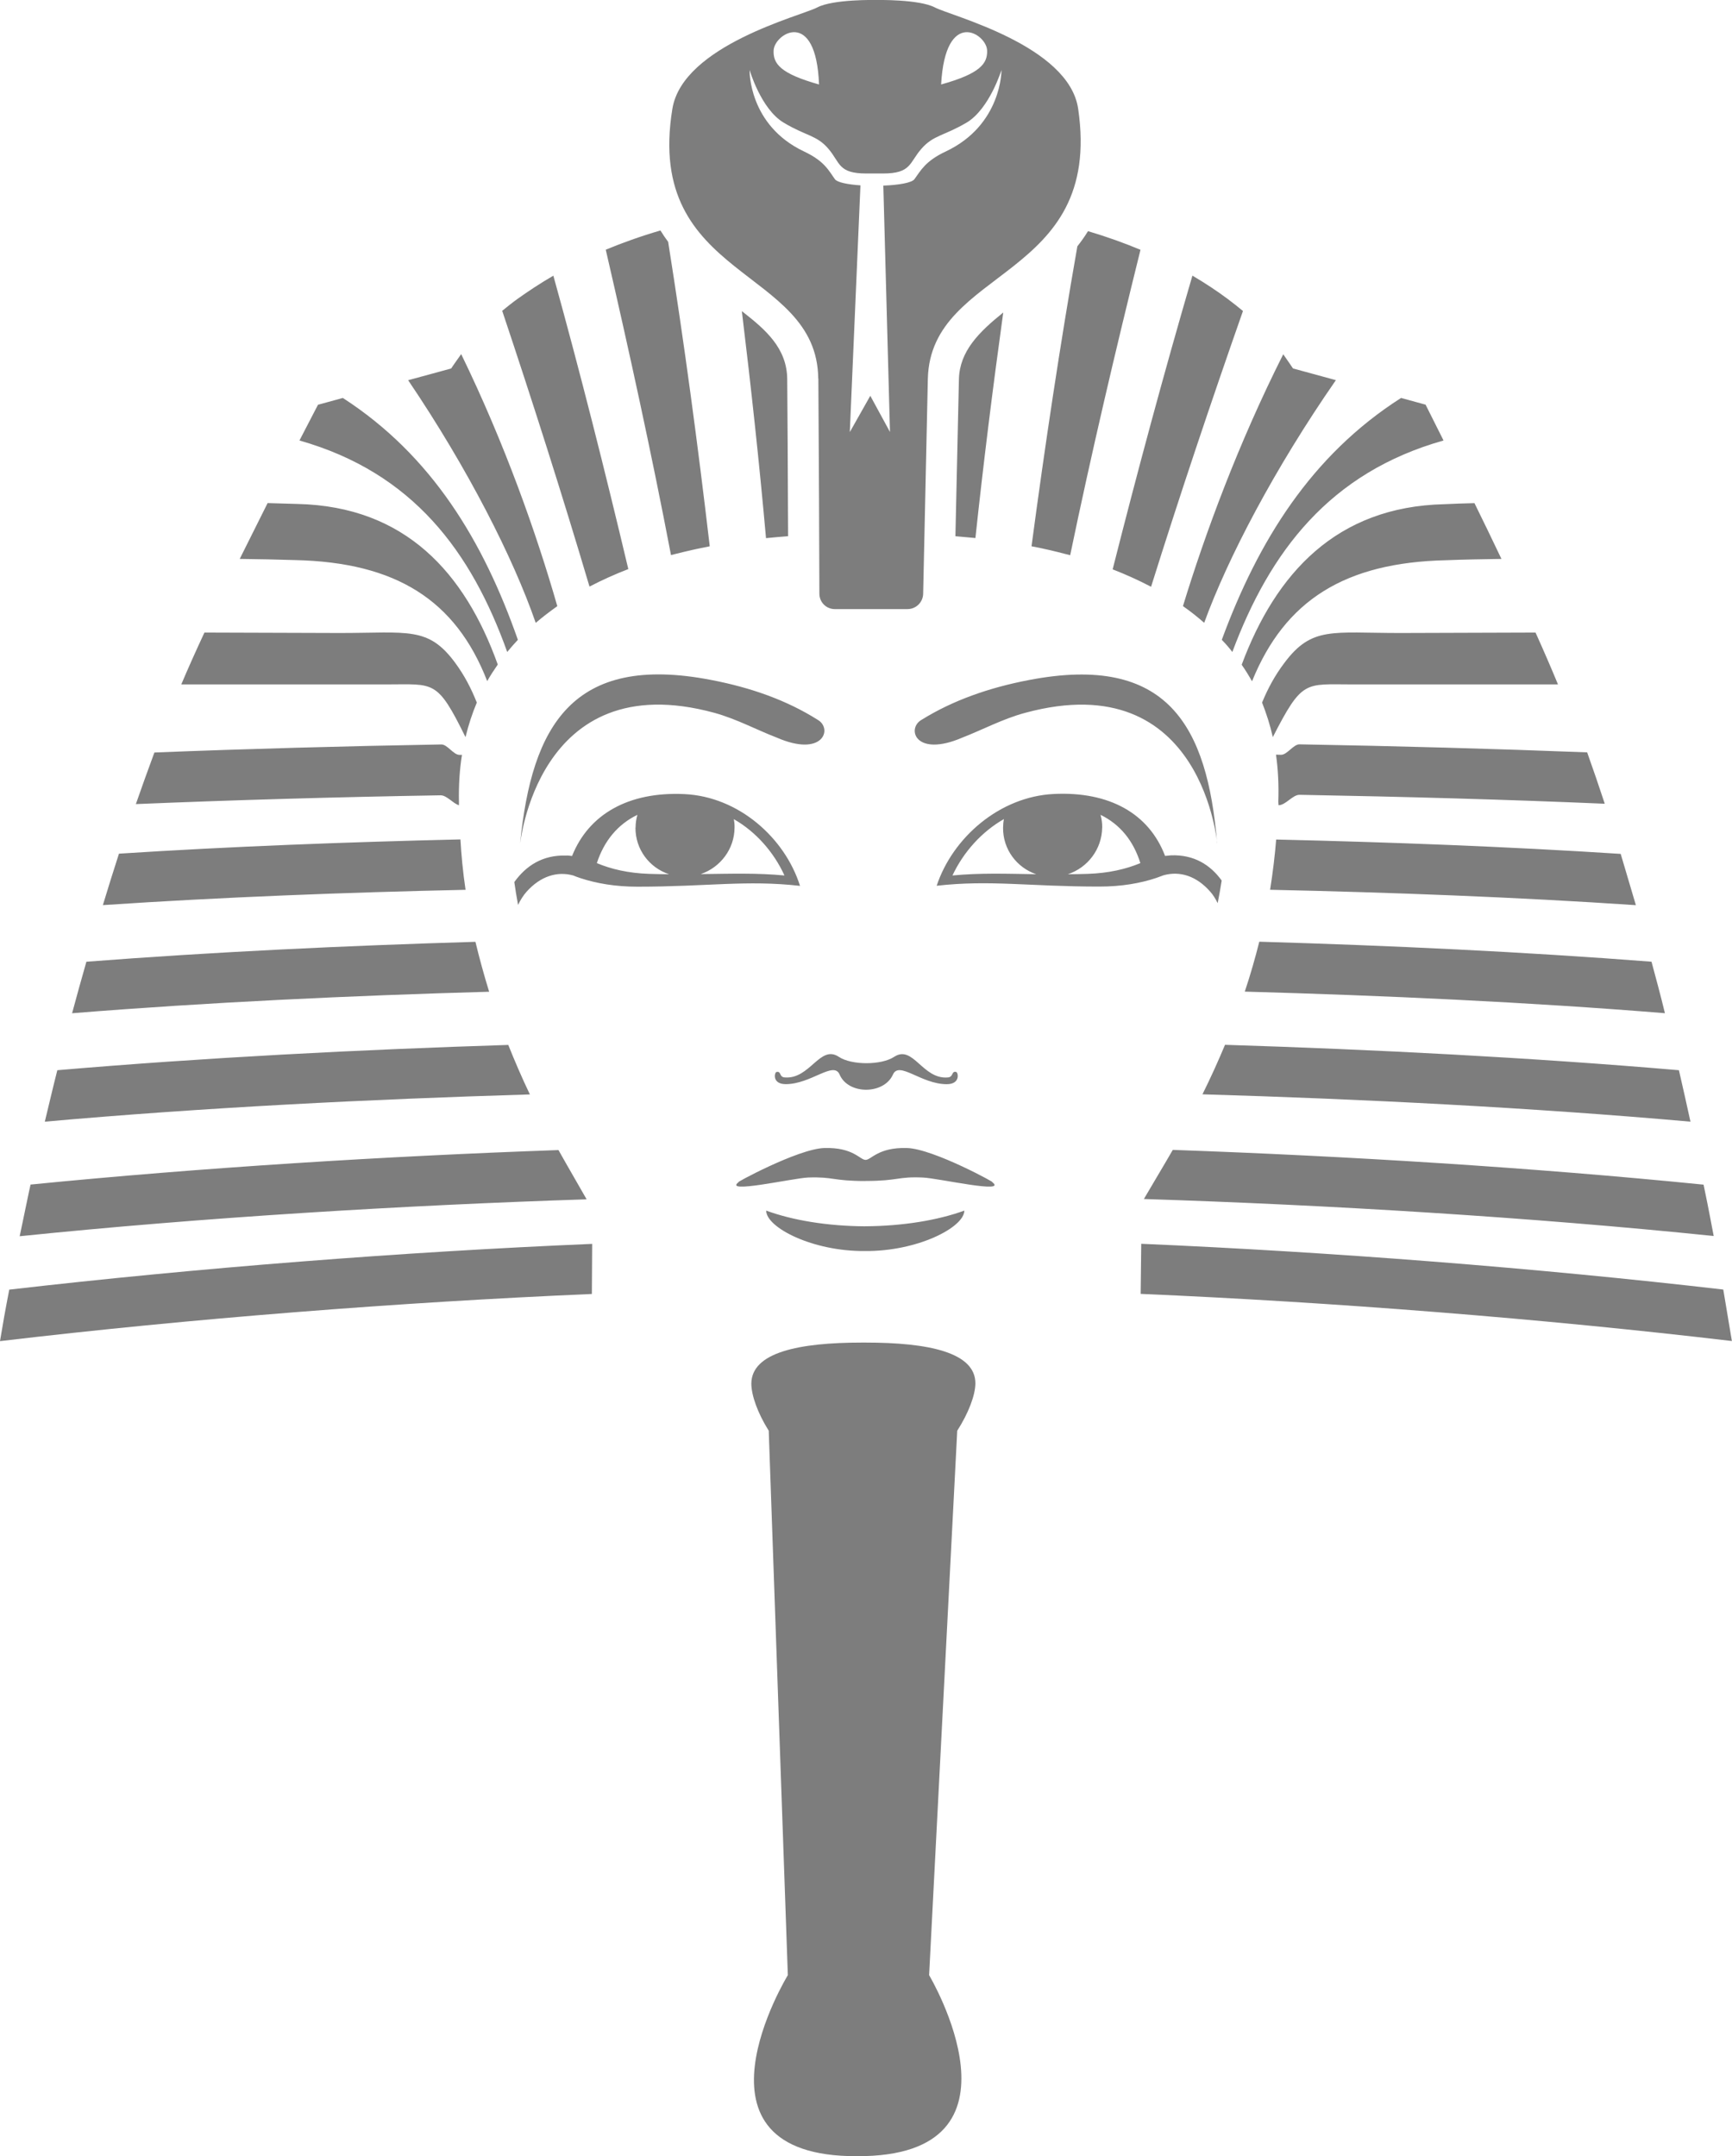 <svg version="1" xmlns="http://www.w3.org/2000/svg" width="59.129" height="73.61" viewBox="0 0 59.129 73.61"><path fill="#7D7D7D" d="M27.934 12.927c-.036-3.824-5.938-3.348-4.98-9.21C23.308 1.543 27.358.54 27.9.254S29.906 0 29.906 0s1.473-.03 2.012.255c.535.285 4.574 1.293 4.89 3.46.86 5.86-5.033 5.388-5.132 9.212-.028 1.183-.16 7.34-.16 7.34-.004.29-.24.527-.535.527H28.5c-.293 0-.527-.234-.527-.527.004 0-.024-6.203-.035-7.34zm.027-10.043c-.1-2.633-1.52-1.734-1.55-1.168-.024.46.23.797 1.55 1.168zm4.168 0c1.328-.37 1.59-.71 1.57-1.168-.023-.566-1.425-1.465-1.57 1.168zM29.71 13.51l.673 1.237-.227-8.41c.516-.02.97-.094 1.062-.22.22-.3.37-.616 1.066-.944 1.926-.906 1.906-2.785 1.906-2.785S33.78 3.72 33 4.185c-.78.46-1.137.425-1.547.898-.414.473-.34.84-1.306.84h-.573c-.965 0-.886-.367-1.29-.84-.4-.473-.76-.433-1.534-.898-.773-.465-1.16-1.797-1.16-1.797s-.05 1.883 1.863 2.785c.692.328.836.645 1.05.945.08.11.44.18.872.21l-.363 8.423.7-1.24zm-6.9-5.255c.55 3.457 1.014 6.926 1.42 10.395-.39.074-.785.164-1.183.265l-.14.035c-.665-3.48-1.426-6.957-2.227-10.425.566-.235 1.183-.457 1.867-.657.082.133.168.262.262.387zM6.976 21.595l4.625.015c2.327 0 3.018-.234 3.94 1.02.316.43.54.863.737 1.355-.156.372-.285.762-.386 1.18-.972-1.973-1.062-1.8-2.683-1.8h-7.02c.227-.54.497-1.14.79-1.77zm19.93-3.29c-.243.02-.497.04-.755.067-.23-2.582-.512-5.168-.825-7.75l.055.043c.756.594 1.486 1.223 1.494 2.28.008.69.023 3.435.03 5.36zM18.89 9.408c.923 3.325 1.766 6.672 2.56 10.02-.446.172-.89.37-1.325.598-.934-3.15-1.934-6.286-2.98-9.415.16-.13.332-.27.527-.41.352-.25.754-.52 1.22-.79zm-3.144 2.684c1.488 3.06 2.57 6.122 3.28 8.602-.252.18-.5.368-.737.57-.766-2.214-2.31-5.26-4.355-8.284l1.468-.4c0-.003.157-.233.34-.487zm-4.043 1.493c3.04 1.965 4.797 4.89 5.977 8.258-.125.134-.246.27-.364.415-1.226-3.426-3.218-6.12-7.093-7.22l.633-1.22.847-.232zm-2.57 3.59c.348.008.695.02 1.03.03 3.685.087 5.712 2.365 6.83 5.482-.126.183-.25.37-.36.566-1.078-2.772-3.117-4.054-6.555-4.132-.613-.02-1.246-.032-1.894-.04.324-.644.644-1.29.95-1.902zm41.203 0c.3.61.613 1.254.922 1.906-.65.01-1.28.02-1.895.045-3.438.078-5.496 1.36-6.62 4.133-.11-.195-.228-.387-.353-.566 1.164-3.12 3.234-5.395 6.918-5.48.337-.017.68-.028 1.028-.036zm-2.508-3.59l.84.23.613 1.223c-3.89 1.098-5.93 3.793-7.21 7.22-.11-.146-.23-.282-.36-.415 1.24-3.366 3.05-6.296 6.12-8.257zm-4.02-1.492c.18.255.333.485.333.485l1.465.4C43.51 16 41.915 19.05 41.11 21.262c-.233-.204-.475-.396-.725-.57.757-2.478 1.886-5.544 3.425-8.6zm-3.1-2.683c.46.27.862.54 1.206.797.188.14.36.278.52.41-1.098 3.13-2.15 6.266-3.137 9.414-.43-.223-.867-.422-1.312-.594.85-3.355 1.75-6.698 2.722-10.023zm-6.458 1.26c-.355 2.565-.676 5.132-.95 7.698-.233-.023-.464-.043-.683-.062.043-1.918.102-4.645.12-5.364.025-.95.677-1.6 1.513-2.273zm18.172 10.925c.285.63.543 1.23.766 1.77h-7.02c-1.62 0-1.707-.173-2.715 1.8-.094-.418-.22-.808-.367-1.18.203-.492.438-.925.762-1.355.938-1.254 1.63-1.02 3.95-1.02l4.624-.015zM37.145 7.892c.656.195 1.25.41 1.79.636-.86 3.47-1.677 6.946-2.4 10.426l-.14-.035c-.396-.105-.79-.195-1.18-.27.456-3.418.968-6.835 1.565-10.24.134-.17.255-.34.365-.52zm18.707 23.01c-4.098-.276-8.352-.436-12.492-.526.098-.62.165-1.19.207-1.715 3.895.09 7.89.24 11.762.49.175.585.35 1.174.52 1.756zM5.266 25.69c3.18-.126 6.44-.216 9.8-.275.208-.004.415.36.625.356h.08c-.08.5-.115 1.04-.103 1.61v.11c-.207-.064-.418-.345-.63-.34-3.573.06-7.034.16-10.4.3.206-.594.417-1.176.632-1.758zM.316 44.027c6.426-.742 13.442-1.29 19.9-1.562l-.01 1.71c-6.565.282-13.71.84-20.206 1.61.086-.527.19-1.113.316-1.758zm.727-3.587c5.844-.58 12.14-.97 18.023-1.178l.227.402.734 1.28c-6.285.204-13.097.618-19.355 1.26l.316-1.514.055-.25zm.914-3.904c5.016-.43 10.32-.703 15.395-.863.218.543.46 1.11.738 1.69-5.442.162-11.184.45-16.56.93.138-.57.275-1.16.427-1.757zm.988-3.703c4.352-.336 8.887-.55 13.286-.68.13.54.285 1.11.468 1.704-4.71.132-9.593.36-14.238.734.155-.574.316-1.16.487-1.754zm1.12-3.69c3.837-.247 7.79-.396 11.654-.486.03.524.082 1.098.175 1.72-4.105.09-8.32.25-12.382.523.175-.582.36-1.168.55-1.758zm50.72-1.704c-3.37-.145-6.84-.24-10.418-.305-.238-.004-.48.36-.72.355l-.007-.12c.02-.57-.008-1.105-.078-1.605l.172.004c.207.003.422-.36.63-.357 3.366.06 6.64.15 9.82.274.207.58.406 1.162.6 1.75zm4.344 18.343c-6.488-.766-13.625-1.328-20.188-1.61l.02-1.71c6.453.277 13.457.82 19.87 1.562.11.645.208 1.235.294 1.758zm-.625-3.586c-6.285-.646-13.133-1.06-19.453-1.263l.754-1.277.233-.4c5.914.21 12.246.597 18.12 1.187l.05.242c.11.52.202 1.025.296 1.51zm-.793-3.903c-5.402-.48-11.184-.773-16.66-.934.29-.585.543-1.147.77-1.69 5.105.16 10.453.434 15.496.867.136.597.27 1.183.394 1.757zm-.87-3.703c-4.677-.38-9.6-.605-14.345-.737.2-.598.36-1.168.495-1.704 4.434.13 9.012.343 13.39.683.16.59.317 1.176.458 1.758zM29.26 73.61c-6.16.027-2.364-6.18-2.364-6.18l-.652-18.586c-.383-.61-.594-1.215-.594-1.61.008-1.065 1.618-1.4 3.782-1.4h.11c2.16 0 3.765.335 3.757 1.4-.006.396-.23 1-.62 1.61l-.96 18.586s3.7 6.208-2.46 6.18zm8.367-45.355c-.01.738-.497 1.367-1.17 1.59.22 0 .442-.004.677-.012.715-.023 1.31-.164 1.797-.367-.235-.758-.692-1.324-1.36-1.648.04.14.06.285.058.437zm-3.353-.293c-.75.426-1.38 1.12-1.758 1.926.948-.09 1.808-.06 2.858-.043-.664-.227-1.137-.852-1.13-1.586.002-.11.01-.207.03-.3zm5.5 1.258c.074-.008.144-.016.207-.02.777-.027 1.335.32 1.726.86-.04.25-.082.504-.137.773-.075-.152-.157-.285-.255-.394-.47-.536-1.035-.71-1.586-.56-.075.028-.15.056-.26.095-.54.18-1.184.293-1.94.293-2.39 0-3.72-.235-5.552-.028.547-1.648 2.152-3.043 3.996-3.133 1.915-.094 3.254.68 3.8 2.11zm1.782-.442c.003.204-.42-6.113-6.567-4.44-.75.202-1.45.577-2.128.84-1.613.698-1.926-.31-1.395-.607 1.065-.66 2.292-1.093 3.66-1.355 4.753-.914 6.09 1.586 6.425 5.566zm-23.798 0c.398-3.98 1.777-6.48 6.515-5.566 1.368.262 2.586.695 3.64 1.36.524.296.196 1.304-1.405.605-.672-.258-1.364-.633-2.114-.84-6.117-1.672-6.644 4.645-6.636 4.44zm1.773.442c.57-1.426 1.93-2.2 3.835-2.11 1.844.086 3.426 1.485 3.946 3.133-1.83-.207-3.165.028-5.55.028-.76 0-1.4-.114-1.94-.29-.104-.035-.18-.062-.253-.093-.546-.152-1.117.023-1.593.555-.11.125-.207.277-.29.45-.05-.27-.093-.53-.128-.78.405-.565.975-.93 1.768-.905.067-.004.133.004.207.016zm5.52-1.258c.018.094.03.195.026.293-.004.734-.488 1.36-1.156 1.586 1.05-.012 1.905-.043 2.86.047-.365-.8-.98-1.496-1.728-1.922zm-3.353.293c0-.152.023-.297.062-.437-.67.324-1.138.89-1.384 1.648.483.203 1.07.344 1.788.367.234.008.46.012.676.012-.673-.223-1.15-.848-1.146-1.59zm4.808 8.344c.172-.047.086.17.28.183.868.074 1.204-1.133 1.85-.703.433.29 1.452.29 1.89 0 .648-.425.965.778 1.832.704.2-.015.117-.23.285-.187.07.014.153.417-.323.417-.875 0-1.625-.805-1.836-.328-.31.69-1.526.69-1.82 0-.202-.478-.97.327-1.843.327-.472-.004-.382-.403-.312-.418zm3.043 3.72c-1.132 0-1.085-.15-1.96-.12-.53.024-2.938.575-2.367.153-.235.098 2.015-1.137 2.925-1.16.985-.027 1.21.406 1.403.406.193 0 .427-.434 1.41-.406.91.023 3.142 1.258 2.907 1.16.57.422-1.832-.13-2.36-.152-.87-.04-.827.117-1.956.117zm-.015 1.545c1.3-.008 2.485-.207 3.388-.535-.007.575-1.604 1.396-3.393 1.38-1.79.016-3.375-.805-3.372-1.38.9.33 2.078.528 3.38.536z"/></svg>